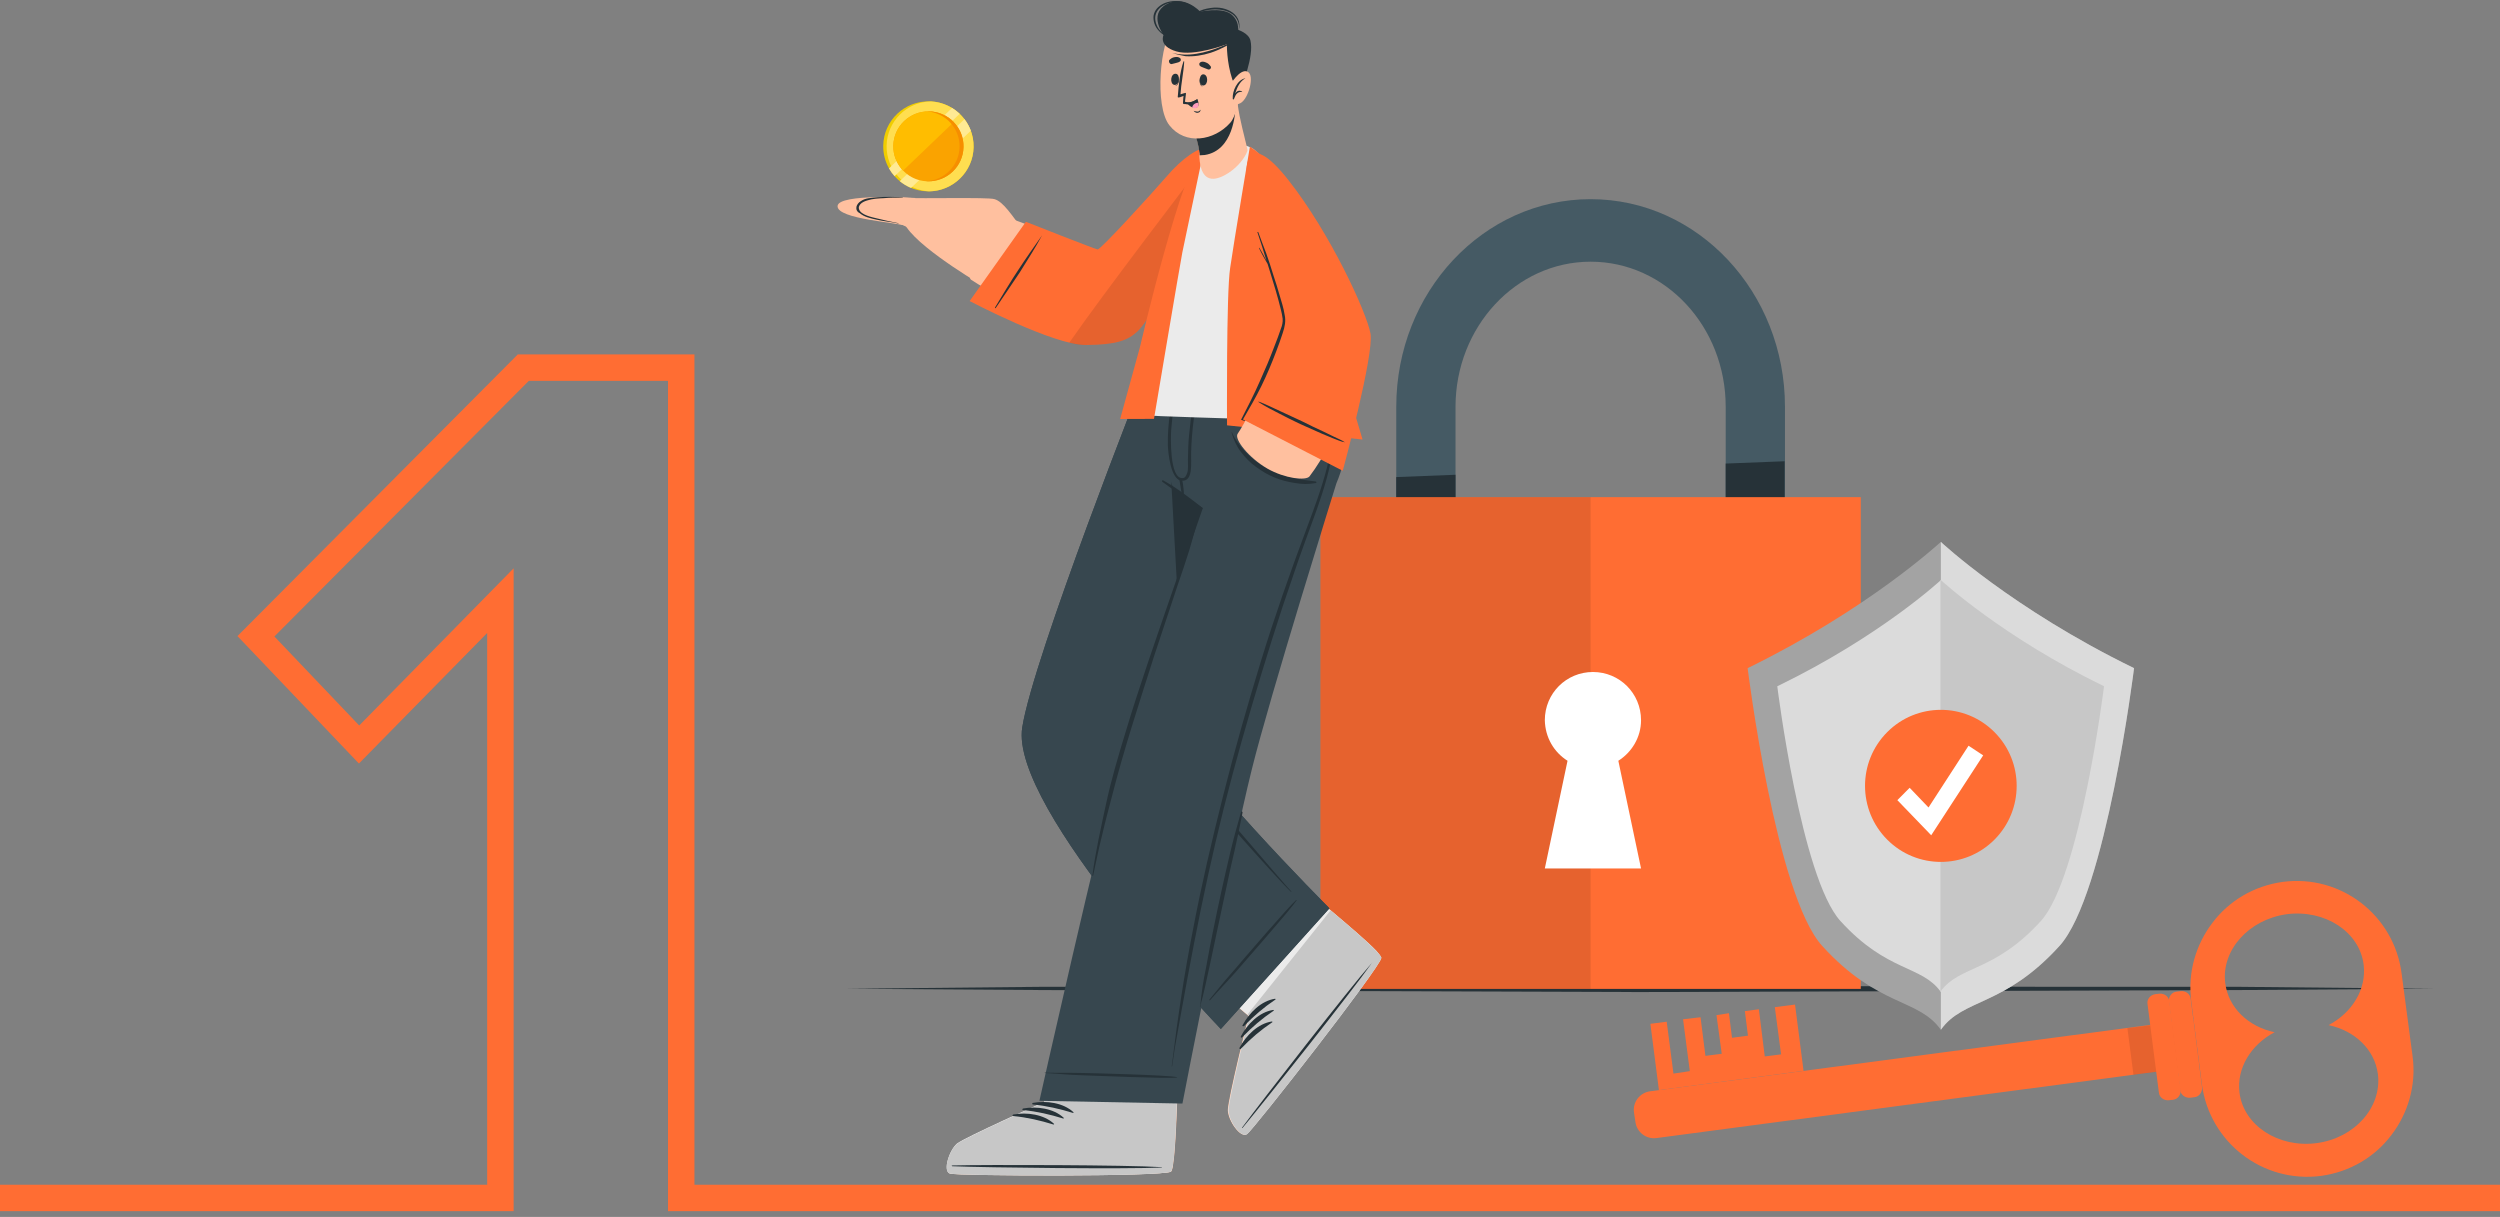 <svg width="378" height="184" viewBox="0 0 378 184" fill="none" xmlns="http://www.w3.org/2000/svg">
<rect x="0" y="0" width="378" height="184" fill="#808080" stroke="none"/>
<g clip-path="url(#clip0_596_3254)">
<path d="M103.001 184V181.127V55.583H79.127L38.696 96.206L54.291 112.571L75.662 90.816V184M104.531 181.127H377.998M-197.664 181.127H73.803" stroke="#FF6D33" stroke-width="4"/>
</g>
<g clip-path="url(#clip1_596_3254)">
<path d="M368 149.5L338 149.2H308L248 149L188 149.2H158L128 149.5L158 149.7L188 149.8L248 150L308 149.8L338 149.7L368 149.5Z" fill="#263238"/>
<path d="M211.114 61.512V93.319H220.075V61.512C220.075 49.431 229.211 39.568 240.5 39.568C251.789 39.568 260.925 49.373 260.925 61.512V93.319H269.887V61.512C269.887 44.179 256.735 30.114 240.5 30.114C224.265 30.114 211.114 44.179 211.114 61.512Z" fill="#455A64"/>
<path d="M269.828 69.741L260.925 70.091V93.26H269.828V69.741Z" fill="#263238"/>
<path d="M211.113 72.134V93.26H220.074V71.783L211.113 72.134Z" fill="#263238"/>
<path d="M199.651 75.168H281.352V149.52H199.651V75.168Z" fill="#FF6D33"/>
<path opacity="0.1" d="M199.65 75.168H240.5V149.52H199.65V75.168Z" fill="black"/>
<path d="M237.01 115.029L233.577 131.311H248.125L244.692 115.029C246.728 113.745 248.125 111.469 248.125 108.901C248.125 104.816 244.866 101.606 240.851 101.606C236.836 101.606 233.577 104.816 233.577 108.901C233.635 111.527 234.974 113.745 237.01 115.029Z" fill="white"/>
<path d="M264.244 101.022C264.244 101.022 268.492 135.338 275.533 143.042C283.971 152.321 290.081 150.921 293.456 155.706C296.831 150.921 302.999 152.263 311.379 143.042C318.42 135.338 322.668 101.022 322.668 101.022C304.163 92.035 293.456 81.939 293.456 81.939C293.107 82.23 282.4 92.152 264.244 101.022Z" fill="#A3A3A3"/>
<path d="M293.456 81.939V155.706C296.831 150.921 302.999 152.263 311.379 143.042C318.42 135.338 322.668 101.022 322.668 101.022C304.221 92.035 293.456 81.939 293.456 81.939Z" fill="#DBDBDB"/>
<path d="M268.725 103.765C268.725 103.765 272.333 132.712 278.268 139.249C285.368 147.069 290.547 145.902 293.456 149.987C296.308 145.96 301.487 147.127 308.644 139.249C314.58 132.712 318.188 103.765 318.188 103.765C302.592 96.178 293.514 87.658 293.514 87.658C293.514 87.658 284.378 96.178 268.725 103.765Z" fill="#DBDBDB"/>
<path d="M318.129 103.765C318.129 103.765 314.521 132.712 308.586 139.249C301.486 147.069 296.307 145.902 293.398 149.929V87.658C293.747 87.95 302.766 96.295 318.129 103.765Z" fill="#C7C7C7"/>
<path d="M285.35 126.954C280.873 122.464 280.873 115.184 285.35 110.695C289.827 106.205 297.085 106.205 301.562 110.695C306.039 115.184 306.039 122.464 301.562 126.954C297.085 131.443 289.827 131.443 285.35 126.954Z" fill="#FF6D33"/>
<path d="M292 126.293L286.879 120.982L288.741 119.114L291.592 122.091L297.644 112.753L299.856 114.212L292 126.293Z" fill="white"/>
<path d="M247.064 168.238L247.269 169.598C247.46 171.191 248.907 172.276 250.435 172.078L332.509 161.181L331.618 154.098L249.543 164.995C247.957 165.189 246.815 166.641 247.064 168.238Z" fill="#FF6D33"/>
<path opacity="0.1" d="M331.593 154.152L332.508 161.207L322.579 162.518L321.664 155.463L331.593 154.152Z" fill="black"/>
<path d="M363.125 147.206L364.782 159.708C365.377 164.132 364.059 168.378 361.581 171.616C359.1 174.912 355.342 177.194 350.932 177.797C342.117 178.945 334.059 172.712 332.925 163.927L331.326 151.428C330.731 147.004 332.049 142.758 334.527 139.52C337.008 136.224 340.766 133.942 345.176 133.339C353.933 132.188 361.994 138.362 363.125 147.206ZM336.456 148.647C336.92 152.361 339.944 155.239 343.913 156.071C340.355 157.955 338.149 161.503 338.613 165.216C339.233 170.168 344.495 173.595 350.255 172.842C356.014 172.088 360.155 167.433 359.54 162.423C359.075 158.71 356.052 155.831 352.082 155C355.641 153.115 357.847 149.568 357.382 145.854C356.763 140.903 351.559 137.479 345.741 138.229C339.978 139.04 335.836 143.696 336.456 148.647Z" fill="#FF6D33"/>
<path d="M327.941 151.389L329.655 164.829C329.727 165.535 330.394 166.044 331.156 165.975L331.802 165.898C332.505 165.825 333.014 165.155 332.946 164.39L331.228 151.008C331.156 150.302 330.489 149.793 329.728 149.862L329.082 149.939C328.378 150.012 327.869 150.682 327.941 151.389Z" fill="#FF6D33"/>
<path d="M324.707 151.83L326.425 165.212C326.496 165.918 327.163 166.427 327.925 166.358L328.571 166.281C329.275 166.208 329.783 165.538 329.715 164.773L327.998 151.391C327.926 150.685 327.259 150.175 326.497 150.245L325.851 150.322C325.086 150.45 324.577 151.12 324.707 151.83Z" fill="#FF6D33"/>
<path d="M269.299 159.421L266.831 159.735L265.941 152.601L263.825 152.879L264.29 156.594L261.879 156.912L261.415 153.197L259.531 153.49L260.327 159.331L257.859 159.645L257.121 153.808L254.478 154.112L255.498 161.956L253.026 162.328L252.006 154.484L249.538 154.799L250.828 164.824L272.698 161.914L271.408 151.888L268.352 152.283L269.299 159.421Z" fill="#FF6D33"/>
<path d="M185.697 124.603L201.258 137.746C204.233 140.256 206.807 142.465 208.061 143.774C208.516 144.25 208.8 144.606 208.797 144.781C208.797 144.781 208.797 144.781 208.795 144.839C208.651 146.238 189.425 170.858 188.482 171.482C187.539 172.106 185.672 169.443 185.646 167.866C185.619 166.289 188.781 153.622 188.781 153.622L173.34 140.305L185.697 124.603Z" fill="#FFC09F"/>
<path d="M198.119 135.06L201.322 137.749C204.297 140.258 206.871 142.468 208.124 143.776C208.579 144.31 208.805 144.665 208.86 144.783C208.86 144.783 208.86 144.783 208.859 144.841C208.715 146.24 189.491 170.859 188.548 171.483C187.604 172.107 185.738 169.444 185.711 167.867C185.685 166.29 188.847 153.623 188.847 153.623L185.585 150.934L198.119 135.06Z" fill="#EBEBEB"/>
<path d="M188.546 171.485C189.489 170.86 208.713 146.238 208.857 144.84C208.926 144.316 205.497 141.272 201.322 137.748C201.265 137.688 201.207 137.687 201.208 137.629L188.618 153.386L188.905 153.567C188.905 153.567 185.741 166.293 185.769 167.811C185.736 169.446 187.602 172.109 188.546 171.485Z" fill="#C7C7C7"/>
<path d="M187.812 170.479C190.921 166.275 203.998 149.474 207.45 145.569C207.451 145.511 207.508 145.57 207.45 145.569C204.456 149.833 191.266 166.457 187.869 170.538C187.809 170.596 187.752 170.536 187.812 170.479Z" fill="#263238"/>
<path d="M187.883 155.005C188.852 153.155 190.692 151.321 192.793 151.01C192.851 151.011 192.907 151.129 192.849 151.128C191.079 152.321 189.599 153.578 188.114 155.126C187.937 155.24 187.765 155.12 187.883 155.005Z" fill="#263238"/>
<path d="M187.618 156.693C188.586 154.842 190.426 153.008 192.527 152.698C192.585 152.699 192.641 152.817 192.583 152.816C190.814 154.009 189.334 155.265 187.848 156.814C187.728 156.987 187.556 156.867 187.618 156.693Z" fill="#263238"/>
<path d="M187.407 158.44C188.375 156.589 190.216 154.755 192.316 154.445C192.374 154.446 192.43 154.564 192.372 154.563C190.603 155.756 189.123 157.012 187.637 158.561C187.517 158.734 187.346 158.555 187.407 158.44Z" fill="#263238"/>
<path d="M177.436 109.153C178.429 114.718 201.01 137.336 201.01 137.336L184.591 155.586C184.591 155.586 152.628 122.279 154.561 109.998C156.228 99.347 173.076 56.702 173.076 56.702L191.448 57.054C191.447 57.113 176.44 103.704 177.436 109.153Z" fill="#37474F"/>
<path d="M177.436 109.153C178.429 114.718 201.01 137.336 201.01 137.336L184.591 155.586C184.591 155.586 152.628 122.279 154.561 109.998C156.228 99.347 173.076 56.702 173.076 56.702L191.448 57.054C191.447 57.113 176.44 103.704 177.436 109.153Z" fill="#37474F"/>
<path d="M182.835 151.175C185.04 148.531 184.327 149.276 186.59 146.692C187.662 145.427 194.81 137.095 195.995 136.067C195.995 136.067 196.053 136.068 196.052 136.126C195.21 137.453 187.948 145.666 186.876 146.931C184.614 149.457 185.211 148.709 182.95 151.236C182.89 151.293 182.834 151.234 182.835 151.175Z" fill="#263238"/>
<path d="M175.172 106.428C175.491 105.033 175.808 103.696 176.127 102.301C176.764 99.511 177.461 96.664 178.214 93.876C179.662 88.358 181.167 82.841 182.847 77.327C184.527 71.814 186.264 66.359 188.29 60.969C188.535 60.331 188.782 59.636 189.027 58.998C189.028 58.94 189.143 59 189.085 58.999C187.35 64.395 185.498 69.789 183.878 75.187C182.201 80.584 180.696 86.043 179.25 91.503C178.498 94.232 177.86 97.022 177.166 99.752C176.849 101.089 176.53 102.484 176.213 103.821C175.894 105.216 175.459 106.608 175.373 108.008C175.287 109.407 175.669 110.64 176.401 111.822C177.076 112.944 177.867 114.068 178.601 115.133C180.127 117.323 194.724 134.298 195.238 134.775C195.295 134.835 195.236 134.892 195.179 134.832C193.181 132.984 180.791 118.97 179.208 116.78C178.415 115.714 177.681 114.649 176.948 113.525C176.271 112.52 175.537 111.455 175.211 110.281C174.771 109.047 174.914 107.707 175.172 106.428Z" fill="#263238"/>
<path d="M176.21 56.827L178.644 100.833C182.142 85.838 191.381 57.118 191.381 57.118L176.21 56.827V56.827Z" fill="#263238"/>
<path d="M182.326 147.469C182.326 147.469 177.983 166.773 177.982 166.831C177.846 170.741 177.66 174.183 177.393 175.929C177.322 176.57 177.196 177.035 177.077 177.15C175.899 177.886 144.77 177.814 143.672 177.443C142.574 177.071 143.568 173.937 144.751 172.967C145.992 171.998 157.911 166.679 157.911 166.679L162.486 147.38L182.326 147.469Z" fill="#FFC09F"/>
<path d="M143.612 177.44C144.71 177.812 175.842 177.942 177.022 177.147C177.14 177.033 177.265 176.626 177.337 175.926C177.337 175.926 177.337 175.926 177.338 175.868C177.606 174.121 177.791 170.678 177.928 166.767L178.693 163.393L158.682 163.009L157.854 166.615C157.854 166.615 145.934 171.935 144.692 172.905C143.508 173.933 142.514 177.069 143.612 177.44Z" fill="#EBEBEB"/>
<path d="M143.613 177.442C144.711 177.814 175.843 177.942 177.023 177.147C177.494 176.863 177.76 172.31 177.928 166.821C177.929 166.762 177.93 166.704 177.932 166.645L157.861 166.32L157.854 166.67C157.854 166.67 145.934 171.994 144.692 172.963C143.509 173.934 142.515 177.071 143.613 177.442Z" fill="#C7C7C7"/>
<path d="M143.988 176.216C149.228 176.081 170.413 176.135 175.644 176.472C175.702 176.474 175.701 176.533 175.643 176.531C170.458 176.786 149.277 176.555 143.985 176.335C143.87 176.273 143.871 176.214 143.988 176.216Z" fill="#263238"/>
<path d="M156.164 166.759C158.208 166.389 160.762 166.73 162.304 168.163C162.361 168.222 162.302 168.28 162.244 168.278C160.219 167.655 158.308 167.209 156.159 166.993C156.042 166.991 156.047 166.757 156.164 166.759Z" fill="#263238"/>
<path d="M154.691 167.606C156.735 167.236 159.289 167.577 160.831 169.01C160.888 169.069 160.829 169.127 160.771 169.125C158.747 168.502 156.835 168.056 154.686 167.84C154.569 167.896 154.515 167.661 154.691 167.606Z" fill="#263238"/>
<path d="M153.218 168.511C155.263 168.141 157.816 168.482 159.359 169.915C159.416 169.974 159.356 170.032 159.298 170.031C157.274 169.407 155.362 168.962 153.214 168.745C153.038 168.8 153.043 168.566 153.218 168.511Z" fill="#263238"/>
<path d="M174.822 56.795C174.814 57.203 175.79 60.725 176.207 66.045C176.537 69.905 176.933 73.357 177.448 73.775C178.02 74.253 180.89 76.176 181.865 76.837C181.865 76.837 172.245 104.208 169.736 113.383C166.098 126.624 157.159 166.442 157.159 166.442L178.785 166.858C178.785 166.858 186.115 128.935 189.275 116.327C191.934 105.52 202.063 73.08 202.063 73.08C205.662 64.684 201.621 57.368 201.621 57.368C201.621 57.368 174.823 56.736 174.822 56.795Z" fill="#37474F"/>
<path d="M158.002 162.184C161.376 162.249 160.446 162.172 163.821 162.237C165.508 162.27 176.444 162.54 177.951 162.863C178.009 162.864 178.008 162.923 177.95 162.922C176.375 163.127 165.443 162.622 163.814 162.591C160.44 162.467 161.372 162.426 158 162.243C157.942 162.242 157.943 162.183 158.002 162.184Z" fill="#263238"/>
<path d="M175.889 72.64C177.96 73.789 179.908 75.286 181.798 76.783C181.855 76.842 181.795 76.958 181.738 76.898C179.728 75.575 177.717 74.31 175.768 72.871C175.596 72.751 175.775 72.521 175.889 72.64Z" fill="#263238"/>
<path d="M177.874 57.676C177.875 57.618 178.05 57.621 177.99 57.678C177.532 60.238 177.311 62.569 177.088 64.959C177.008 66.066 176.822 72.426 178.801 72.289C179.149 72.296 179.329 72.007 179.514 71.485C179.7 70.905 179.599 70.144 179.611 69.56C179.638 68.218 179.665 66.876 179.807 65.594C180.031 63.147 180.429 60.702 181.174 58.323C181.175 58.265 181.291 58.267 181.29 58.325C180.699 61.7 180.166 65.076 180.097 68.519C180.064 70.153 180.419 72.728 178.734 72.696C176.991 72.663 176.612 68.394 176.577 67.284C176.525 64.072 177.057 60.755 177.874 57.676Z" fill="#263238"/>
<path d="M178.742 72.52C178.848 72.989 178.898 73.399 178.947 73.867C178.998 74.218 179.048 74.627 178.925 74.975C178.924 75.034 178.807 75.031 178.808 74.973C178.641 74.62 178.591 74.21 178.54 73.859C178.491 73.449 178.383 73.038 178.334 72.57C178.282 72.278 178.689 72.227 178.742 72.52Z" fill="#263238"/>
<path d="M198.927 72.797C196.721 72.521 195.561 72.382 193.481 71.641C191.516 70.961 189.677 69.816 188.253 68.27C187.455 67.438 186.719 66.43 186.275 65.371C186.276 65.312 186.217 65.37 186.215 65.428C186.543 66.486 186.932 67.427 187.612 68.317C188.292 69.206 189.033 69.979 189.894 70.58C191.729 71.958 193.576 72.695 195.78 73.029C197.056 73.229 197.696 73.241 198.981 73.032C199.098 72.976 199.043 72.799 198.927 72.797Z" fill="#263238"/>
<path d="M181.626 150.68C181.695 150.156 181.762 149.69 181.831 149.166C181.966 148.235 182.16 147.246 182.353 146.316C182.682 144.396 183.069 142.477 183.456 140.558C184.23 136.72 185.061 132.941 185.95 129.164C186.458 127.014 187.023 124.923 187.647 122.775C187.708 122.601 187.88 122.721 187.878 122.838C187.491 124.757 187.103 126.734 186.658 128.652C186.212 130.57 185.767 132.488 185.38 134.407C184.549 138.185 183.775 142.023 182.943 145.86C182.69 146.906 182.493 148.011 182.24 149.057C182.113 149.58 181.986 150.103 181.859 150.685C181.732 151.208 181.547 151.729 181.479 152.254C181.477 152.312 181.421 152.252 181.421 152.252C181.547 151.729 181.558 151.204 181.626 150.68Z" fill="#263238"/>
<path d="M167.244 121.507C168.014 117.903 169.073 114.362 170.131 110.879C172.249 103.798 174.714 96.84 177.121 89.822C177.801 87.792 178.538 85.821 179.219 83.791C179.587 82.805 181.324 77.351 181.509 76.829C181.51 76.771 181.626 76.773 181.567 76.83C181.065 78.689 180.372 81.361 179.811 83.218C179.252 85.017 178.635 86.815 178.017 88.613C176.842 92.152 175.667 95.69 174.492 99.229C172.258 106.25 169.968 113.211 168.139 120.357C167.635 122.332 167.071 124.365 166.624 126.341C166.12 128.316 165.73 130.352 165.282 132.387C165.281 132.445 165.165 132.443 165.166 132.384C165.647 128.716 166.475 125.112 167.244 121.507Z" fill="#263238"/>
<path d="M180.369 140.619C181.669 133.756 183.258 126.956 184.962 120.217C186.667 113.42 188.603 106.685 190.656 99.953C192.707 93.278 195.049 86.61 197.504 80.061C198.671 76.93 199.837 73.859 200.657 70.605C201.419 67.409 201.837 63.915 201.205 60.692C201.047 59.871 200.831 59.05 200.498 58.285C200.499 58.227 200.558 58.169 200.557 58.228C203.049 64.347 201.231 70.967 199.136 76.939C197.967 80.186 196.74 83.432 195.627 86.738C194.456 90.101 193.343 93.466 192.287 96.832C190.177 103.563 188.182 110.296 186.361 117.092C184.54 123.887 182.95 130.745 181.533 137.664C180.115 144.584 178.873 151.507 177.629 158.489C177.494 159.42 177.36 160.293 177.225 161.225C177.224 161.283 177.166 161.282 177.167 161.224C178.002 154.351 179.011 147.482 180.369 140.619Z" fill="#263238"/>
<path d="M182.977 28.114C180.231 37.405 172.676 48.531 169.155 50.04C166.104 51.324 152.131 45.859 146.849 42.312C145.357 41.291 151.754 32.712 153.604 33.332C159.555 35.432 165.953 38.474 166.48 38.309C167.476 37.978 173.972 30.336 178.672 25.17C183.907 19.431 184.099 24.398 182.977 28.114Z" fill="#FFC09F"/>
<path d="M136.995 34.173C135.784 33.624 126.599 33.156 126.639 31.171C126.679 29.185 138.419 29.935 138.419 29.935L136.995 34.173Z" fill="#FFC09F"/>
<path d="M154.678 34.745C153.089 32.728 151.738 30.483 150.349 30.106C149.366 29.795 138.944 30.064 137.318 29.916C135.692 29.768 129.872 29.832 129.727 31.231C129.511 33.272 136.376 33.344 137.111 34.41C139.599 38.02 149.148 43.518 149.148 43.518L154.678 34.745Z" fill="#FFC09F"/>
<path d="M129.49 31.284C129.555 30.935 129.853 30.59 130.147 30.42C130.856 29.908 131.786 29.926 132.661 29.826C133.943 29.734 135.223 29.758 136.501 29.841L136.5 29.899C135.569 29.881 134.581 29.863 133.647 29.962C132.774 30.003 131.9 30.045 131.08 30.321C130.729 30.431 130.318 30.599 130.079 30.886C129.9 31.116 129.779 31.348 129.89 31.642C130.163 32.523 131.902 32.849 132.655 33.038C133.697 33.292 134.797 33.547 135.841 33.742C135.899 33.743 135.84 33.8 135.84 33.8C134.739 33.545 133.577 33.465 132.535 33.211C131.666 33.02 130.681 32.825 129.994 32.228C129.591 32.045 129.423 31.692 129.49 31.284Z" fill="#263238"/>
<path d="M155.112 33.536L146.61 45.519C146.61 45.519 159.277 52.185 164.165 52.163C168.821 52.135 170.522 51.467 172.004 50.094C172.952 49.236 178.276 41.981 182.708 29.861C186.46 19.714 181.196 21.073 176.37 26.703C173.988 29.46 166.373 37.781 165.967 37.715C165.676 37.71 155.112 33.536 155.112 33.536Z" fill="#FF6D33"/>
<path d="M157.572 35.564C156.314 37.35 155.057 39.136 153.856 40.981C153.257 41.845 151.032 45.481 150.43 46.52C150.429 46.579 150.544 46.639 150.545 46.581C151.203 45.659 153.603 42.027 154.202 41.163C155.344 39.317 156.544 37.471 157.572 35.564C157.63 35.566 157.688 35.567 157.572 35.564Z" fill="#263238"/>
<path opacity="0.1" d="M161.673 51.823C162.599 52.074 163.469 52.208 164.168 52.163C168.823 52.135 170.523 51.467 172.005 50.094C172.953 49.237 178.276 41.982 182.707 29.865C183.568 27.546 183.952 25.802 183.976 24.576C183.979 24.459 183.981 24.342 183.983 24.226C183.986 24.109 183.988 23.992 183.931 23.933C183.933 23.816 183.934 23.758 183.878 23.698C183.771 23.229 183.602 22.934 183.374 22.696C180.504 26.553 166.587 44.677 161.673 51.823Z" fill="black"/>
<g clip-path="url(#clip2_596_3254)">
<path d="M147.207 22.261C147.132 26.018 144.013 29.005 140.241 28.932C138.252 28.893 136.479 28.013 135.258 26.638C134.937 26.277 134.654 25.882 134.416 25.459C133.84 24.437 133.521 23.254 133.546 21.997C133.621 18.24 136.74 15.253 140.512 15.326C141.774 15.35 142.949 15.714 143.951 16.328C144.366 16.581 144.751 16.878 145.1 17.212C146.432 18.48 147.247 20.28 147.207 22.261Z" fill="#F0CD00"/>
<path d="M147.206 22.26C147.133 25.933 144.152 28.869 140.495 28.932C136.843 28.729 133.981 25.679 134.054 22.007C134.127 18.334 137.108 15.398 140.766 15.335C144.418 15.539 147.28 18.588 147.206 22.26Z" fill="#FFDE50"/>
<path d="M145.099 17.211L135.256 26.638C134.935 26.277 134.653 25.882 134.414 25.459L143.949 16.327C144.364 16.581 144.749 16.878 145.099 17.211Z" fill="#FFEA94"/>
<path d="M146.784 19.764L137.752 28.415C137.129 28.157 136.554 27.811 136.042 27.392L145.825 18.023C146.226 18.549 146.551 19.135 146.784 19.764Z" fill="#FFEA94"/>
<path d="M145.684 22.231C145.626 25.151 143.202 27.472 140.271 27.415C139.25 27.395 138.302 27.09 137.503 26.577C137.154 26.353 136.834 26.09 136.548 25.794C136.338 25.577 136.147 25.341 135.976 25.09C135.742 24.745 135.547 24.371 135.399 23.974C135.18 23.388 135.062 22.753 135.068 22.091C135.068 22.07 135.068 22.048 135.068 22.026C135.127 19.107 137.55 16.786 140.482 16.843C140.503 16.843 140.525 16.843 140.547 16.844C141.211 16.865 141.843 17.007 142.423 17.248C142.815 17.411 143.183 17.619 143.52 17.866C143.765 18.046 143.993 18.245 144.204 18.463C144.489 18.759 144.741 19.088 144.951 19.443C145.435 20.259 145.704 21.214 145.684 22.231Z" fill="#FAA300"/>
<path d="M144.204 18.463L136.548 25.794C136.338 25.577 136.147 25.341 135.976 25.09C135.742 24.745 135.547 24.371 135.399 23.974C135.18 23.388 135.062 22.753 135.068 22.091C135.068 22.07 135.068 22.048 135.068 22.026C135.127 19.107 137.55 16.786 140.482 16.843C140.503 16.843 140.525 16.843 140.547 16.844C141.211 16.865 141.843 17.007 142.423 17.248C142.815 17.411 143.183 17.619 143.52 17.866C143.765 18.046 143.993 18.245 144.204 18.463Z" fill="#FFBD00"/>
<path d="M145.684 22.231C145.625 25.15 143.202 27.471 140.271 27.415C140.17 27.413 140.07 27.408 139.971 27.401C142.766 27.3 145.028 25.039 145.084 22.219C145.14 19.4 142.97 17.053 140.181 16.845C140.281 16.841 140.381 16.84 140.481 16.842C143.413 16.899 145.742 19.312 145.684 22.231Z" fill="#F68E00"/>
</g>
<path d="M203.395 63.721C203.336 63.778 170.599 62.916 170.314 62.618C169.916 62.144 178.361 26.807 181.88 22.495C182.655 21.576 184.985 21.387 187.015 21.718C187.595 21.787 188.116 21.914 188.578 22.098C188.578 22.098 188.578 22.098 188.636 22.099C189.098 22.283 189.502 22.466 189.73 22.704C195.222 27.364 199.442 43.209 200.396 47.898C201.985 55.694 203.692 63.434 203.395 63.721Z" fill="#EBEBEB"/>
<path d="M188.985 22.169C188.985 22.169 186.542 36.717 186.001 40.501C185.402 44.284 185.527 64.311 185.527 64.311L206.019 66.457C206.019 66.457 201.981 53.069 201.939 52.251C201.939 52.251 198.826 36.253 195.468 29.592C192.95 24.581 188.985 22.169 188.985 22.169Z" fill="#FF6D33"/>
<path d="M182.105 22.267C182.105 22.267 179.021 36.976 178.764 38.197C178.507 39.418 174.483 63.333 174.483 63.333L169.365 63.351L172.374 52.435C172.374 52.435 178.863 24.481 182.105 22.267Z" fill="#FF6D33"/>
<path d="M183.179 27.021C184.746 27.226 187.755 25.123 188.616 22.804C188.677 22.63 188.242 21.162 187.814 19.285C187.546 18.17 187.281 16.881 187.13 15.71C187.077 15.476 180.036 18.495 180.036 18.495C180.036 18.495 181.094 20.851 181.343 22.899C181.339 23.074 181.394 23.25 181.334 23.366L181.332 23.424C181.37 24.418 181.497 26.814 183.179 27.021Z" fill="#FFC09F"/>
<path d="M181.39 23.425L181.389 23.483C181.622 23.488 181.855 23.434 182.146 23.439C186.465 22.763 186.81 17.165 186.838 15.764C185.55 16.148 180.033 18.552 180.033 18.552C180.033 18.552 181.091 20.908 181.341 22.957C181.397 23.075 181.394 23.25 181.39 23.425Z" fill="#263238"/>
<path d="M187.198 6.429C188.252 8.96 187.691 16.657 186.024 18.552C183.584 21.308 179.207 21.983 176.825 18.96C174.499 16.054 175.456 6.03 177.353 4.256C180.139 1.682 185.645 2.663 187.198 6.429Z" fill="#FFC09F"/>
<path d="M181.447 11.75C181.447 11.75 181.504 11.809 181.447 11.75C181.435 12.333 181.482 12.918 181.885 13.101C181.885 13.101 181.884 13.159 181.885 13.101C181.363 13.032 181.32 12.273 181.447 11.75Z" fill="#263238"/>
<path d="M181.923 11.233C182.737 11.249 182.704 12.883 181.947 12.927C181.19 12.971 181.224 11.278 181.923 11.233Z" fill="#263238"/>
<path d="M178.239 11.687C178.239 11.687 178.181 11.685 178.239 11.687C178.169 12.269 178.099 12.851 177.631 13.018C177.631 13.018 177.629 13.076 177.631 13.018C178.213 12.97 178.346 12.156 178.239 11.687Z" fill="#263238"/>
<path d="M177.785 11.152C176.972 11.078 176.823 12.71 177.576 12.842C178.39 12.857 178.481 11.224 177.785 11.152Z" fill="#263238"/>
<path d="M182.636 10.489C182.405 10.426 182.233 10.306 182.001 10.243C181.771 10.122 181.538 10.117 181.368 9.88C181.312 9.763 181.317 9.529 181.435 9.473C181.672 9.244 182.02 9.309 182.308 9.431C182.655 9.555 182.826 9.733 183.053 10.03C183.222 10.266 182.925 10.611 182.636 10.489Z" fill="#263238"/>
<path d="M177.18 9.682C177.414 9.628 177.648 9.575 177.824 9.519C178.057 9.466 178.291 9.412 178.469 9.24C178.588 9.125 178.534 8.891 178.477 8.831C178.25 8.593 177.901 8.586 177.609 8.639C177.258 8.691 177.022 8.862 176.785 9.091C176.663 9.38 176.888 9.735 177.18 9.682Z" fill="#263238"/>
<path d="M181.526 16.596C181.408 16.71 181.288 16.883 181.055 16.879C180.881 16.875 180.649 16.812 180.476 16.751C180.476 16.751 180.418 16.75 180.476 16.751C180.589 16.928 180.876 17.109 181.11 17.055C181.402 17.002 181.522 16.829 181.526 16.596C181.528 16.537 181.585 16.597 181.526 16.596Z" fill="#263238"/>
<path d="M181.032 15.011C180.732 15.472 180.32 15.697 179.854 15.747C179.621 15.801 179.446 15.798 179.215 15.735C179.157 15.734 179.157 15.734 179.099 15.733C179.041 15.732 179.041 15.732 178.982 15.73C178.924 15.729 178.867 15.67 178.869 15.611L178.87 15.553L178.871 15.495C178.879 15.086 178.949 14.504 178.949 14.504C178.773 14.559 178.069 14.896 178.074 14.662C178.225 12.913 178.38 10.99 178.937 9.307C178.938 9.249 179.054 9.251 179.053 9.309C178.961 11.001 178.58 12.628 178.489 14.261C178.722 14.207 179.133 14.04 179.307 14.043C179.365 14.044 179.167 15.208 179.164 15.383C179.8 15.571 180.326 15.406 181.032 15.011C181.033 14.952 181.033 14.952 181.032 15.011Z" fill="#263238"/>
<path d="M179.451 15.564C179.451 15.564 179.791 16.037 180.252 16.221C180.426 16.283 180.599 16.345 180.833 16.291C181.242 16.182 181.249 15.832 181.198 15.48C181.146 15.187 181.034 14.951 181.034 14.951C181.034 14.951 180.383 15.523 179.451 15.564Z" fill="#263238"/>
<path d="M180.251 16.28C180.425 16.341 180.598 16.403 180.832 16.349C181.241 16.24 181.248 15.89 181.197 15.539C180.732 15.53 180.319 15.814 180.251 16.28Z" fill="#FF9BBC"/>
<path d="M187.703 13.098C187.703 13.098 189.657 8.522 189.065 6.116C188.797 5.001 187.178 4.503 187.178 4.503C187.178 4.503 187.439 3.107 186.063 2.087C184.571 1.066 181.473 1.766 181.473 1.766C181.473 1.766 179.025 -0.909 176.317 0.675C173.609 2.258 175.933 5.281 175.933 5.281C175.933 5.281 175.085 6.958 177.861 7.77C180.522 8.58 185.505 6.69 185.505 6.69C185.505 6.69 185.451 9.375 186.329 12.02C186.658 13.019 187.703 13.098 187.703 13.098Z" fill="#263238"/>
<path d="M181.005 1.877C181.595 1.479 182.297 1.317 182.997 1.214C183.639 1.109 184.279 1.122 184.859 1.249C185.959 1.504 186.994 2.108 187.321 3.224C187.484 3.811 187.414 4.394 187.171 4.915L187.112 4.914C187.655 3.99 187.156 2.754 186.353 2.154C185.435 1.494 184.216 1.354 183.167 1.451C182.468 1.496 181.765 1.716 181.061 1.995C181.003 1.994 180.946 1.934 181.005 1.877Z" fill="#263238"/>
<path d="M174.416 2.391C174.55 1.517 175.143 0.945 175.907 0.55C176.73 0.157 177.721 0.06 178.648 0.252C179.575 0.445 180.438 0.929 181.123 1.585C181.123 1.585 181.122 1.643 181.123 1.585C179.866 0.451 178.072 -0.051 176.431 0.56C175.727 0.839 175.019 1.351 174.771 2.105C174.524 2.802 174.74 3.623 175.134 4.273C175.643 5.042 176.448 5.525 177.255 5.89L177.254 5.949C176.503 5.642 175.754 5.278 175.186 4.625C174.616 4.03 174.341 3.207 174.416 2.391Z" fill="#263238"/>
<path d="M177.215 7.992C178.431 8.308 179.71 8.333 180.937 8.122C182.221 7.913 183.451 7.527 184.683 7.025C185.387 6.746 186.092 6.409 186.796 6.13C186.796 6.13 186.855 6.131 186.795 6.188C185.618 6.867 184.382 7.545 183.035 7.987C181.805 8.373 180.52 8.582 179.242 8.499C178.604 8.37 177.908 8.24 177.215 7.992C177.215 7.992 177.214 8.051 177.215 7.992Z" fill="#263238"/>
<path d="M185.966 12.889C185.966 12.889 187.472 10.29 188.624 10.838C189.778 11.327 188.774 14.986 187.54 15.605C186.306 16.224 185.69 15.044 185.69 15.044L185.966 12.889Z" fill="#FFC09F"/>
<path d="M188.314 11.825C188.314 11.825 188.313 11.883 188.314 11.825C187.432 12.333 187.065 13.202 186.756 14.13C186.996 13.784 187.349 13.558 187.808 13.858L187.807 13.917C187.401 13.851 187.166 13.963 186.928 14.25C186.749 14.48 186.685 14.771 186.564 15.002C186.505 15.059 186.388 15.057 186.391 14.941C186.298 13.771 187.089 12.035 188.314 11.825Z" fill="#263238"/>
<path d="M193.065 25.575C201.13 35.011 207.027 48.201 206.907 51.293C206.78 54.677 202.24 66.501 198.001 72.025C197.464 72.715 194.274 72.362 191.63 70.852C188.814 69.222 186.546 66.376 187.143 65.57C189.299 62.459 194.541 50.415 194.521 48.547C194.498 46.795 190.646 35.979 189.261 29.706C187.813 23.665 189.316 21.183 193.065 25.575Z" fill="#FFC09F"/>
<path d="M203.022 71.186L187.825 63.363C187.825 63.363 194.14 49.999 194.17 48.54C194.199 47.081 190.474 35.567 189.068 30.286C187.662 25.005 188.362 19.063 194.771 27.184C201.181 35.306 206.641 47.261 207.217 50.425C207.794 53.589 203.022 71.186 203.022 71.186Z" fill="#FF6D33"/>
<path d="M193.484 44.671C193.213 43.674 192.884 42.675 192.556 41.676C192.23 40.561 191.845 39.444 191.461 38.328C191.075 37.27 190.632 36.211 190.248 35.094C190.191 35.035 190.073 35.091 190.13 35.15C190.625 36.561 191.06 38.028 191.497 39.438C191.161 38.789 190.826 38.141 190.432 37.491C190.375 37.431 190.316 37.489 190.373 37.548C190.763 38.373 191.212 39.141 191.662 39.908C191.771 40.26 191.88 40.613 191.989 40.965C192.589 42.903 193.19 44.841 193.673 46.835C193.779 47.304 193.887 47.715 193.936 48.183C193.984 48.709 193.857 49.232 193.673 49.696C193.365 50.565 193.056 51.493 192.69 52.362C192.015 54.159 191.283 55.896 190.493 57.632C189.64 59.601 188.613 61.566 187.645 63.474L188.222 63.66C188.222 63.66 188.28 63.661 188.281 63.603L187.936 63.421C188.899 61.746 189.862 60.13 190.71 58.395C191.558 56.66 192.29 54.923 192.965 53.126C193.333 52.199 193.642 51.271 193.951 50.343C194.26 49.415 194.452 48.543 194.238 47.605C194.085 46.551 193.755 45.611 193.484 44.671Z" fill="#263238"/>
<path d="M203.35 66.871C202.833 66.511 202.255 66.325 201.679 66.022C201.161 65.778 200.7 65.535 200.181 65.292C199.085 64.803 197.991 64.257 196.896 63.71C195.8 63.222 194.705 62.675 193.61 62.187C192.514 61.698 191.477 61.153 190.322 60.722C190.264 60.721 190.263 60.779 190.263 60.779C191.297 61.441 192.333 61.987 193.428 62.534C194.464 63.079 195.559 63.626 196.597 64.113C197.693 64.602 198.788 65.09 199.884 65.578C200.403 65.822 200.981 66.008 201.5 66.252C202.194 66.499 202.769 66.802 203.35 66.871C203.408 66.873 203.349 66.93 203.35 66.871Z" fill="#263238"/>
</g>
<defs>
<clipPath id="clip0_596_3254">
<rect width="378" height="177.127" fill="white" transform="translate(0 6)"/>
</clipPath>
<clipPath id="clip1_596_3254">
<rect width="252.841" height="178" fill="white" transform="matrix(-1 0 0 1 368 0)"/>
</clipPath>
<clipPath id="clip2_596_3254">
<rect width="13.664" height="13.609" fill="white" transform="matrix(1 0.019 -0.02 1 133.682 15.194)"/>
</clipPath>
</defs>
</svg>
